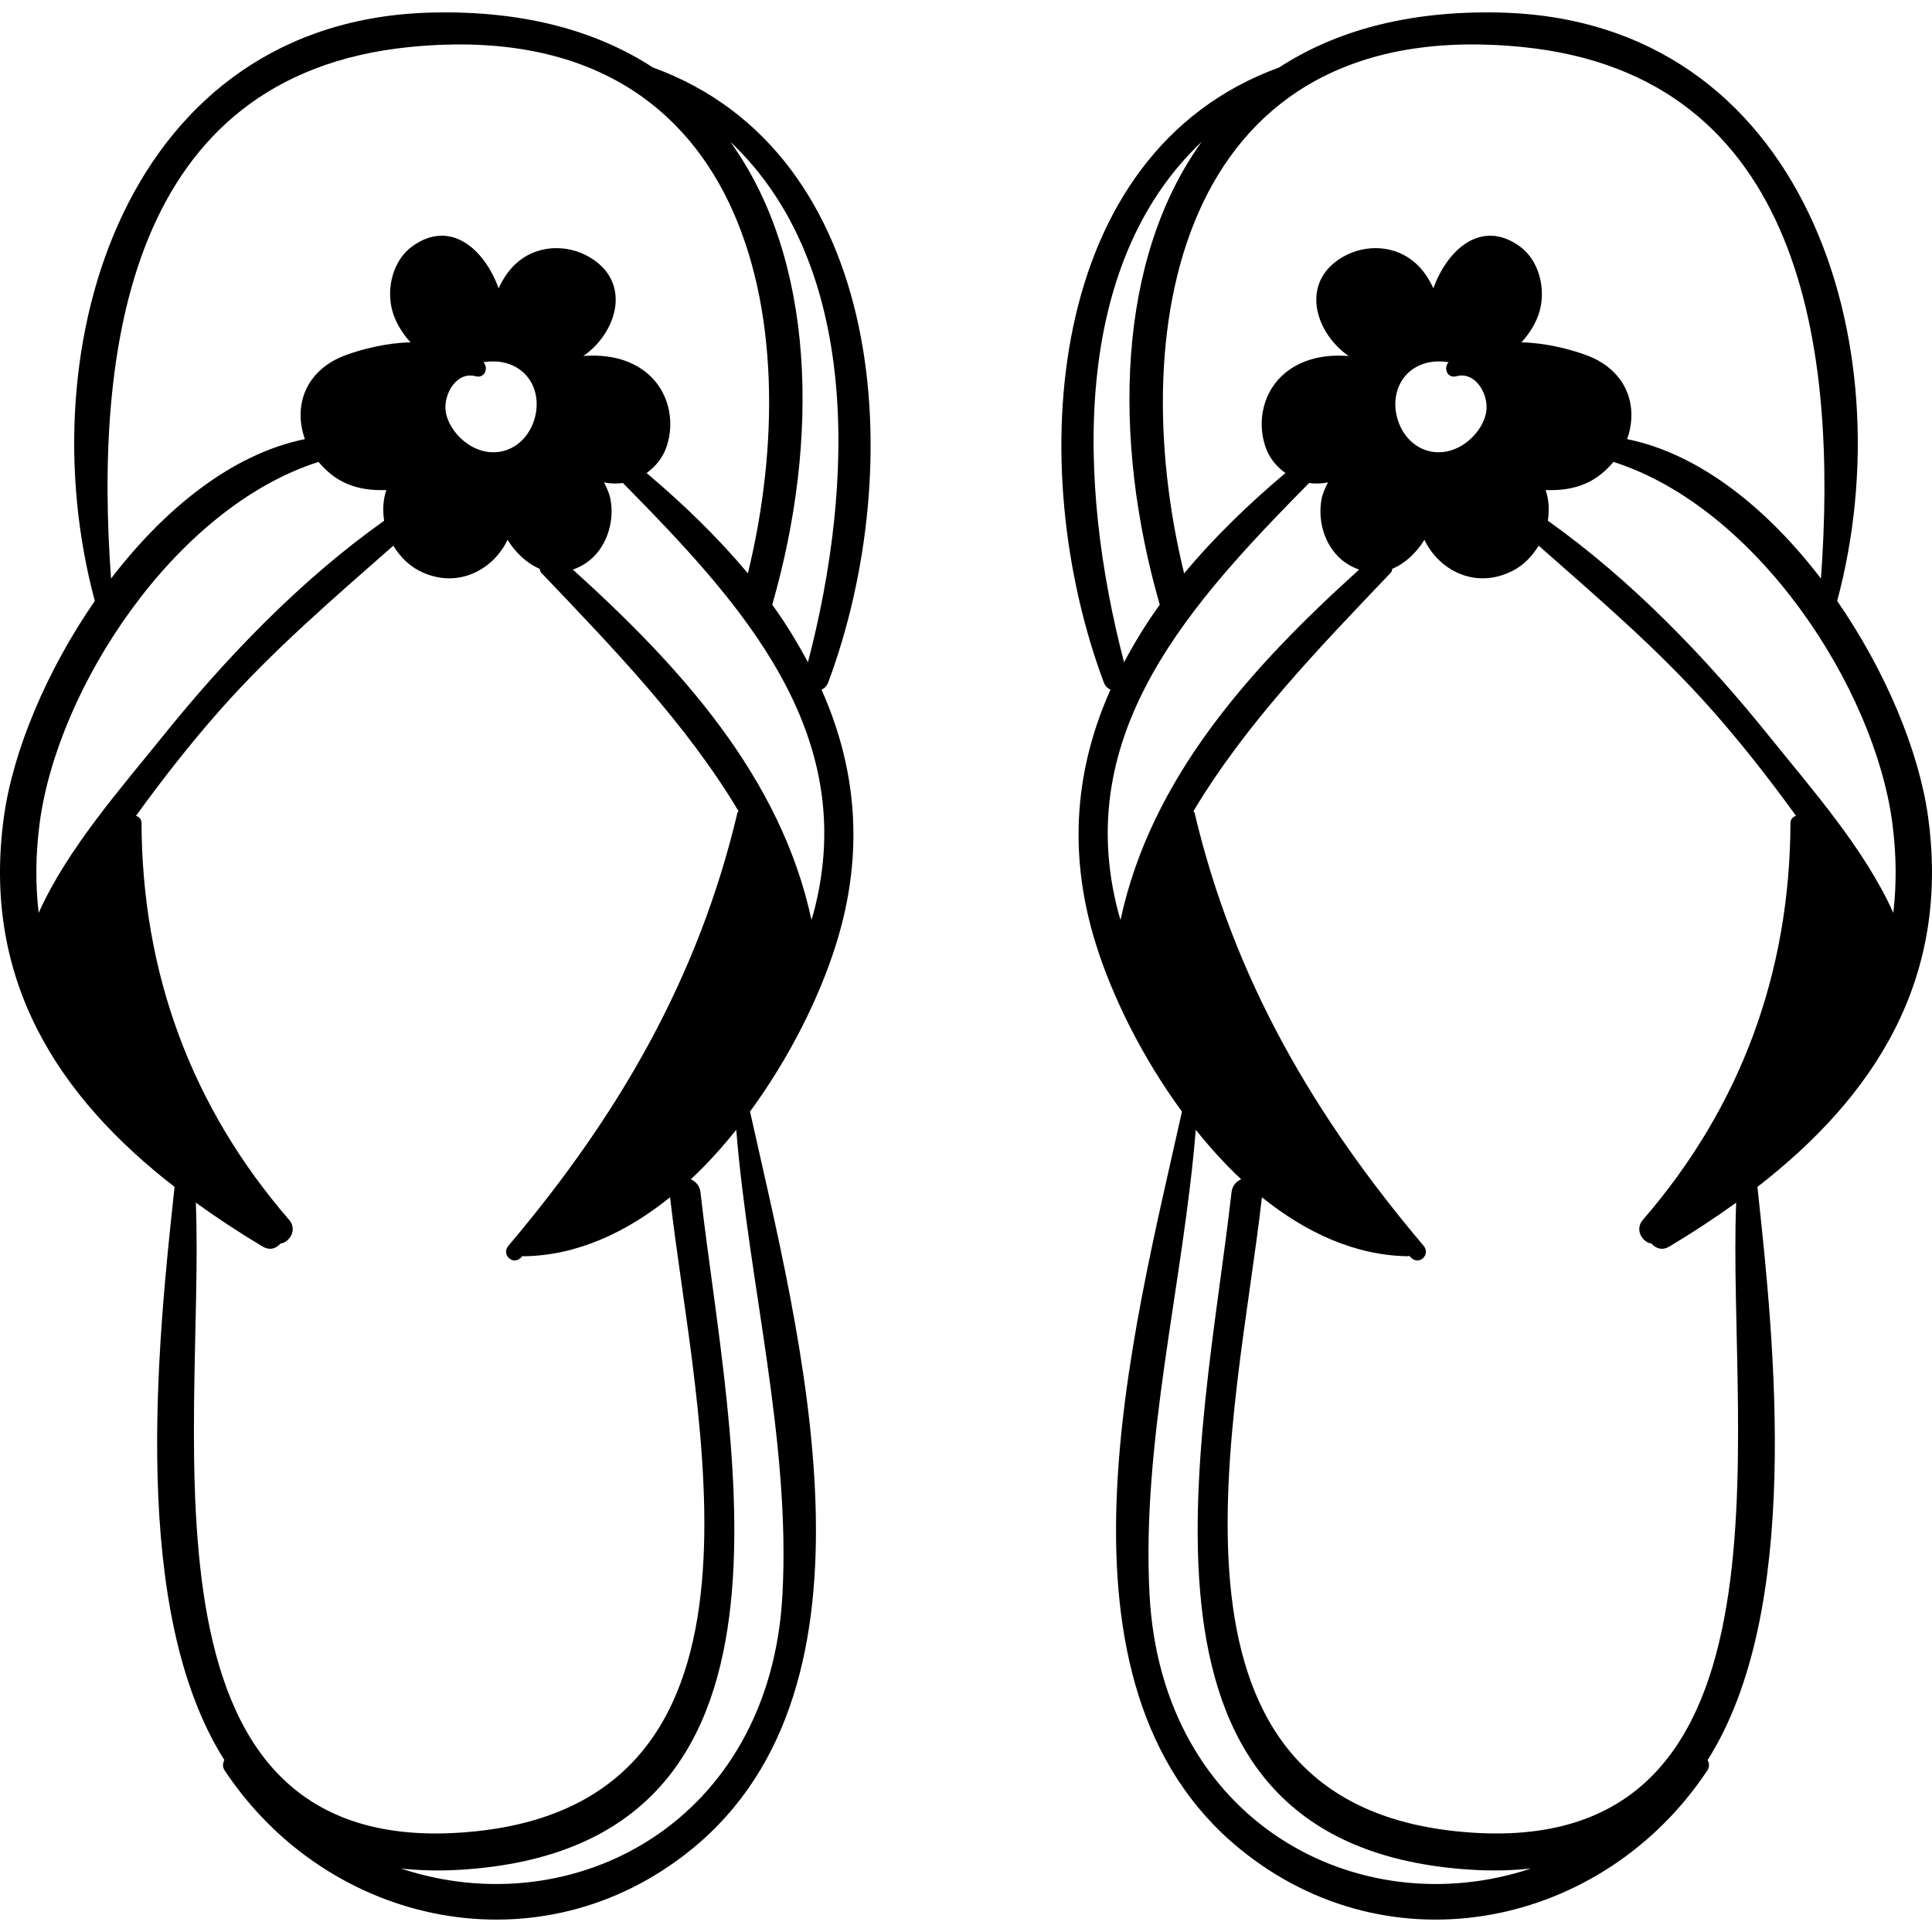 <?xml version="1.0" encoding="iso-8859-1"?>
<!-- Uploaded to: SVG Repo, www.svgrepo.com, Generator: SVG Repo Mixer Tools -->
<!DOCTYPE svg PUBLIC "-//W3C//DTD SVG 1.1//EN" "http://www.w3.org/Graphics/SVG/1.1/DTD/svg11.dtd">
<svg fill="#000000" height="800px" width="800px" version="1.1" id="Capa_1" xmlns="http://www.w3.org/2000/svg" xmlns:xlink="http://www.w3.org/1999/xlink" 
	 viewBox="0 0 256.526 256.526" xml:space="preserve">
<g>
	<path d="M109.969,90.603c10.627-28.446,7.958-70.284-23.281-81.644c-7.378-4.798-16.953-7.553-29.16-7.297
		C16.758,2.515,3.476,45.935,12.591,79.788C6.164,89.081,1.746,99.707,0.536,108.336c-3.052,21.774,7.243,37.319,22.644,49.26
		c-2.313,21.182-5.903,56.332,6.61,76.097c-0.204,0.427-0.282,0.898,0.029,1.366c13.833,20.85,42.056,26.742,62.042,10.464
		c26.888-21.899,14.312-68.262,7.727-97.932c5.248-7.15,9.227-15.199,11.419-22.203c3.905-12.472,2.585-23.696-1.928-33.814
		C109.458,91.405,109.786,91.092,109.969,90.603z M107.276,87.934c-1.402-2.617-2.95-5.18-4.741-7.641
		c6.353-22.069,5.688-45.884-5.571-61.469C114.247,35.126,113.52,64.052,107.276,87.934z M54.395,6.243
		C99.323,1.744,107.51,42.477,99.302,76.13c-3.957-4.736-8.528-9.174-13.451-13.321c1.157-0.84,2.129-1.968,2.643-3.464
		c1.195-3.476,0.258-7.49-2.62-9.836c-2.386-1.945-5.426-2.475-8.419-2.237c4.297-2.977,6.405-9.343,1.338-12.802
		c-2.934-2.004-6.929-2.095-9.775,0.1c-1.299,1.002-2.164,2.306-2.814,3.713c-1.816-5.067-6.312-9.273-11.447-5.589
		c-2.587,1.856-3.491,5.598-2.664,8.58c0.438,1.58,1.32,2.958,2.412,4.183c-3.129,0.059-6.464,0.888-8.764,1.758
		c-3.664,1.386-6.064,4.439-5.813,8.462c0.057,0.909,0.253,1.79,0.553,2.628c-9.767,1.989-18.737,9.369-25.736,18.518
		C12.548,46.67,16.94,9.993,54.395,6.243z M64.18,48.09c0.961-0.14,1.937-0.149,2.862,0.082c3.553,0.888,4.98,4.445,3.829,7.77
		c-1.267,3.66-5.049,5.256-8.448,3.21c-1.623-0.977-3.113-2.86-3.272-4.803c-0.171-2.104,1.493-5.073,4.015-4.389
		C64.352,50.281,64.916,48.866,64.18,48.09z M5.135,121.211c-0.426-3.684-0.437-7.627,0.133-11.937
		C7.644,91.3,23.216,67.41,42.294,61.332c0.998,1.193,2.213,2.213,3.657,2.853c1.727,0.765,3.539,0.944,5.352,0.882
		c-0.477,1.371-0.488,2.741-0.301,4.074C39.82,77.09,29.94,87.392,21.426,97.989C16.181,104.517,8.919,112.723,5.135,121.211z
		 M26.001,159.686c2.829,2.039,5.785,3.983,8.858,5.82c0.963,0.576,1.834,0.259,2.368-0.379c1.266-0.187,2.275-1.874,1.158-3.164
		c-12.987-14.986-19.517-32.823-19.592-52.654c-0.002-0.573-0.342-0.851-0.738-0.985c3.517-4.858,7.215-9.589,11.188-14.079
		c7.075-7.995,15.044-14.79,22.98-21.792c0.844,1.364,1.957,2.583,3.505,3.363c4.953,2.497,9.78-0.147,11.662-4.14
		c1.092,1.742,2.568,3.137,4.257,3.841c0.075,0.173,0.047,0.351,0.203,0.514c9.59,10.064,19.26,20.048,26.214,31.674
		c-0.034,0.085-0.121,0.096-0.144,0.194c-5.216,22.06-15.867,40.319-30.417,57.514c-0.948,1.121,0.51,2.616,1.621,1.621
		c0.103-0.092,0.192-0.197,0.294-0.289c0.057,0.009,0.087,0.06,0.148,0.059c7.071-0.102,13.626-3.179,19.408-7.833
		c3.237,28.91,16.549,79.677-25.69,84.172C16.525,248.117,27.227,190.333,26.001,159.686z M103.89,211.777
		c-1.629,30.15-27.716,43.929-50.649,36.321c2.441,0.261,5.041,0.336,7.843,0.167c49.009-2.96,35.668-56.778,31.922-89.968
		c-0.098-0.868-0.634-1.424-1.278-1.716c2.145-2,4.151-4.224,6.027-6.565C99.427,170.468,104.992,191.387,103.89,211.777z
		 M108.028,121.195c-0.082,0.31-0.194,0.632-0.283,0.945c-4.057-18.921-17.356-33.568-31.679-46.51
		c0.568-0.202,1.141-0.471,1.721-0.857c2.682-1.785,3.858-5.394,3.27-8.486c-0.156-0.822-0.502-1.534-0.857-2.239
		c0.858,0.183,1.702,0.191,2.513,0.085C98.161,79.837,114.391,97.19,108.028,121.195z"/>
	<path d="M147.446,91.574c-4.514,10.118-5.834,21.342-1.928,33.814c2.193,7.004,6.172,15.053,11.419,22.203
		c-6.585,29.671-19.16,76.034,7.727,97.932c19.986,16.278,48.209,10.386,62.042-10.464c0.311-0.469,0.233-0.939,0.029-1.366
		c12.512-19.765,8.923-54.915,6.61-76.097c15.401-11.941,25.696-27.486,22.644-49.26c-1.209-8.629-5.628-19.256-12.055-28.548
		c9.115-33.853-4.167-77.273-44.936-78.126c-12.207-0.256-21.781,2.5-29.16,7.297c-31.239,11.36-33.908,53.198-23.281,81.644
		C146.74,91.092,147.068,91.405,147.446,91.574z M159.562,18.824c-11.259,15.585-11.924,39.4-5.571,61.469
		c-1.792,2.462-3.339,5.025-4.741,7.641C143.006,64.052,142.279,35.126,159.562,18.824z M241.781,76.823
		c-6.999-9.149-15.969-16.529-25.736-18.518c0.3-0.838,0.496-1.719,0.553-2.628c0.251-4.023-2.149-7.076-5.813-8.462
		c-2.3-0.87-5.635-1.699-8.765-1.758c1.092-1.225,1.974-2.603,2.412-4.183c0.827-2.981-0.077-6.724-2.664-8.58
		c-5.135-3.684-9.631,0.522-11.447,5.589c-0.65-1.407-1.515-2.711-2.814-3.713c-2.846-2.195-6.84-2.103-9.775-0.1
		c-5.067,3.459-2.958,9.825,1.338,12.802c-2.993-0.238-6.033,0.292-8.419,2.237c-2.878,2.347-3.815,6.36-2.62,9.836
		c0.514,1.496,1.486,2.624,2.643,3.464c-4.924,4.146-9.495,8.585-13.451,13.321c-8.208-33.653-0.021-74.387,44.907-69.888
		C239.586,9.993,243.978,46.67,241.781,76.823z M193.36,49.959c2.522-0.684,4.186,2.285,4.015,4.389
		c-0.158,1.943-1.648,3.826-3.272,4.803c-3.4,2.046-7.181,0.451-8.448-3.21c-1.151-3.326,0.276-6.882,3.829-7.77
		c0.924-0.231,1.901-0.222,2.862-0.082C191.61,48.866,192.174,50.281,193.36,49.959z M235.1,97.989
		c-8.514-10.597-18.394-20.9-29.577-28.848c0.187-1.333,0.176-2.704-0.301-4.074c1.813,0.062,3.625-0.117,5.352-0.882
		c1.444-0.64,2.659-1.659,3.657-2.853c19.079,6.078,34.651,29.968,37.026,47.942c0.57,4.31,0.559,8.253,0.133,11.937
		C247.607,112.723,240.345,104.517,235.1,97.989z M193.242,243.142c-42.238-4.494-28.927-55.262-25.689-84.172
		c5.781,4.654,12.336,7.731,19.407,7.833c0.062,0.001,0.091-0.05,0.148-0.059c0.103,0.093,0.191,0.197,0.294,0.289
		c1.111,0.995,2.569-0.5,1.621-1.621c-14.55-17.194-25.202-35.454-30.417-57.514c-0.023-0.098-0.11-0.108-0.144-0.194
		c6.955-11.626,16.624-21.61,26.214-31.674c0.156-0.164,0.128-0.341,0.203-0.514c1.689-0.704,3.165-2.099,4.257-3.841
		c1.882,3.994,6.709,6.637,11.662,4.14c1.548-0.78,2.661-1.999,3.505-3.363c7.937,7.002,15.906,13.797,22.98,21.792
		c3.973,4.49,7.671,9.221,11.188,14.079c-0.396,0.134-0.736,0.413-0.738,0.985c-0.075,19.832-6.604,37.668-19.592,52.654
		c-1.118,1.29-0.108,2.977,1.158,3.164c0.534,0.638,1.405,0.955,2.368,0.379c3.073-1.837,6.029-3.781,8.857-5.82
		C229.299,190.333,240.001,248.117,193.242,243.142z M158.771,150.014c1.876,2.341,3.882,4.565,6.027,6.565
		c-0.644,0.292-1.18,0.848-1.278,1.716c-3.747,33.19-17.088,87.008,31.921,89.968c2.802,0.169,5.403,0.095,7.843-0.167
		c-22.933,7.608-49.02-6.171-50.649-36.321C151.535,191.387,157.099,170.468,158.771,150.014z M173.813,64.134
		c0.812,0.106,1.656,0.099,2.513-0.085c-0.356,0.704-0.701,1.416-0.857,2.239c-0.588,3.092,0.588,6.701,3.27,8.486
		c0.58,0.386,1.153,0.655,1.721,0.857c-14.322,12.941-27.621,27.589-31.679,46.51c-0.089-0.313-0.201-0.635-0.283-0.945
		C142.135,97.19,158.366,79.837,173.813,64.134z"/>
</g>
</svg>